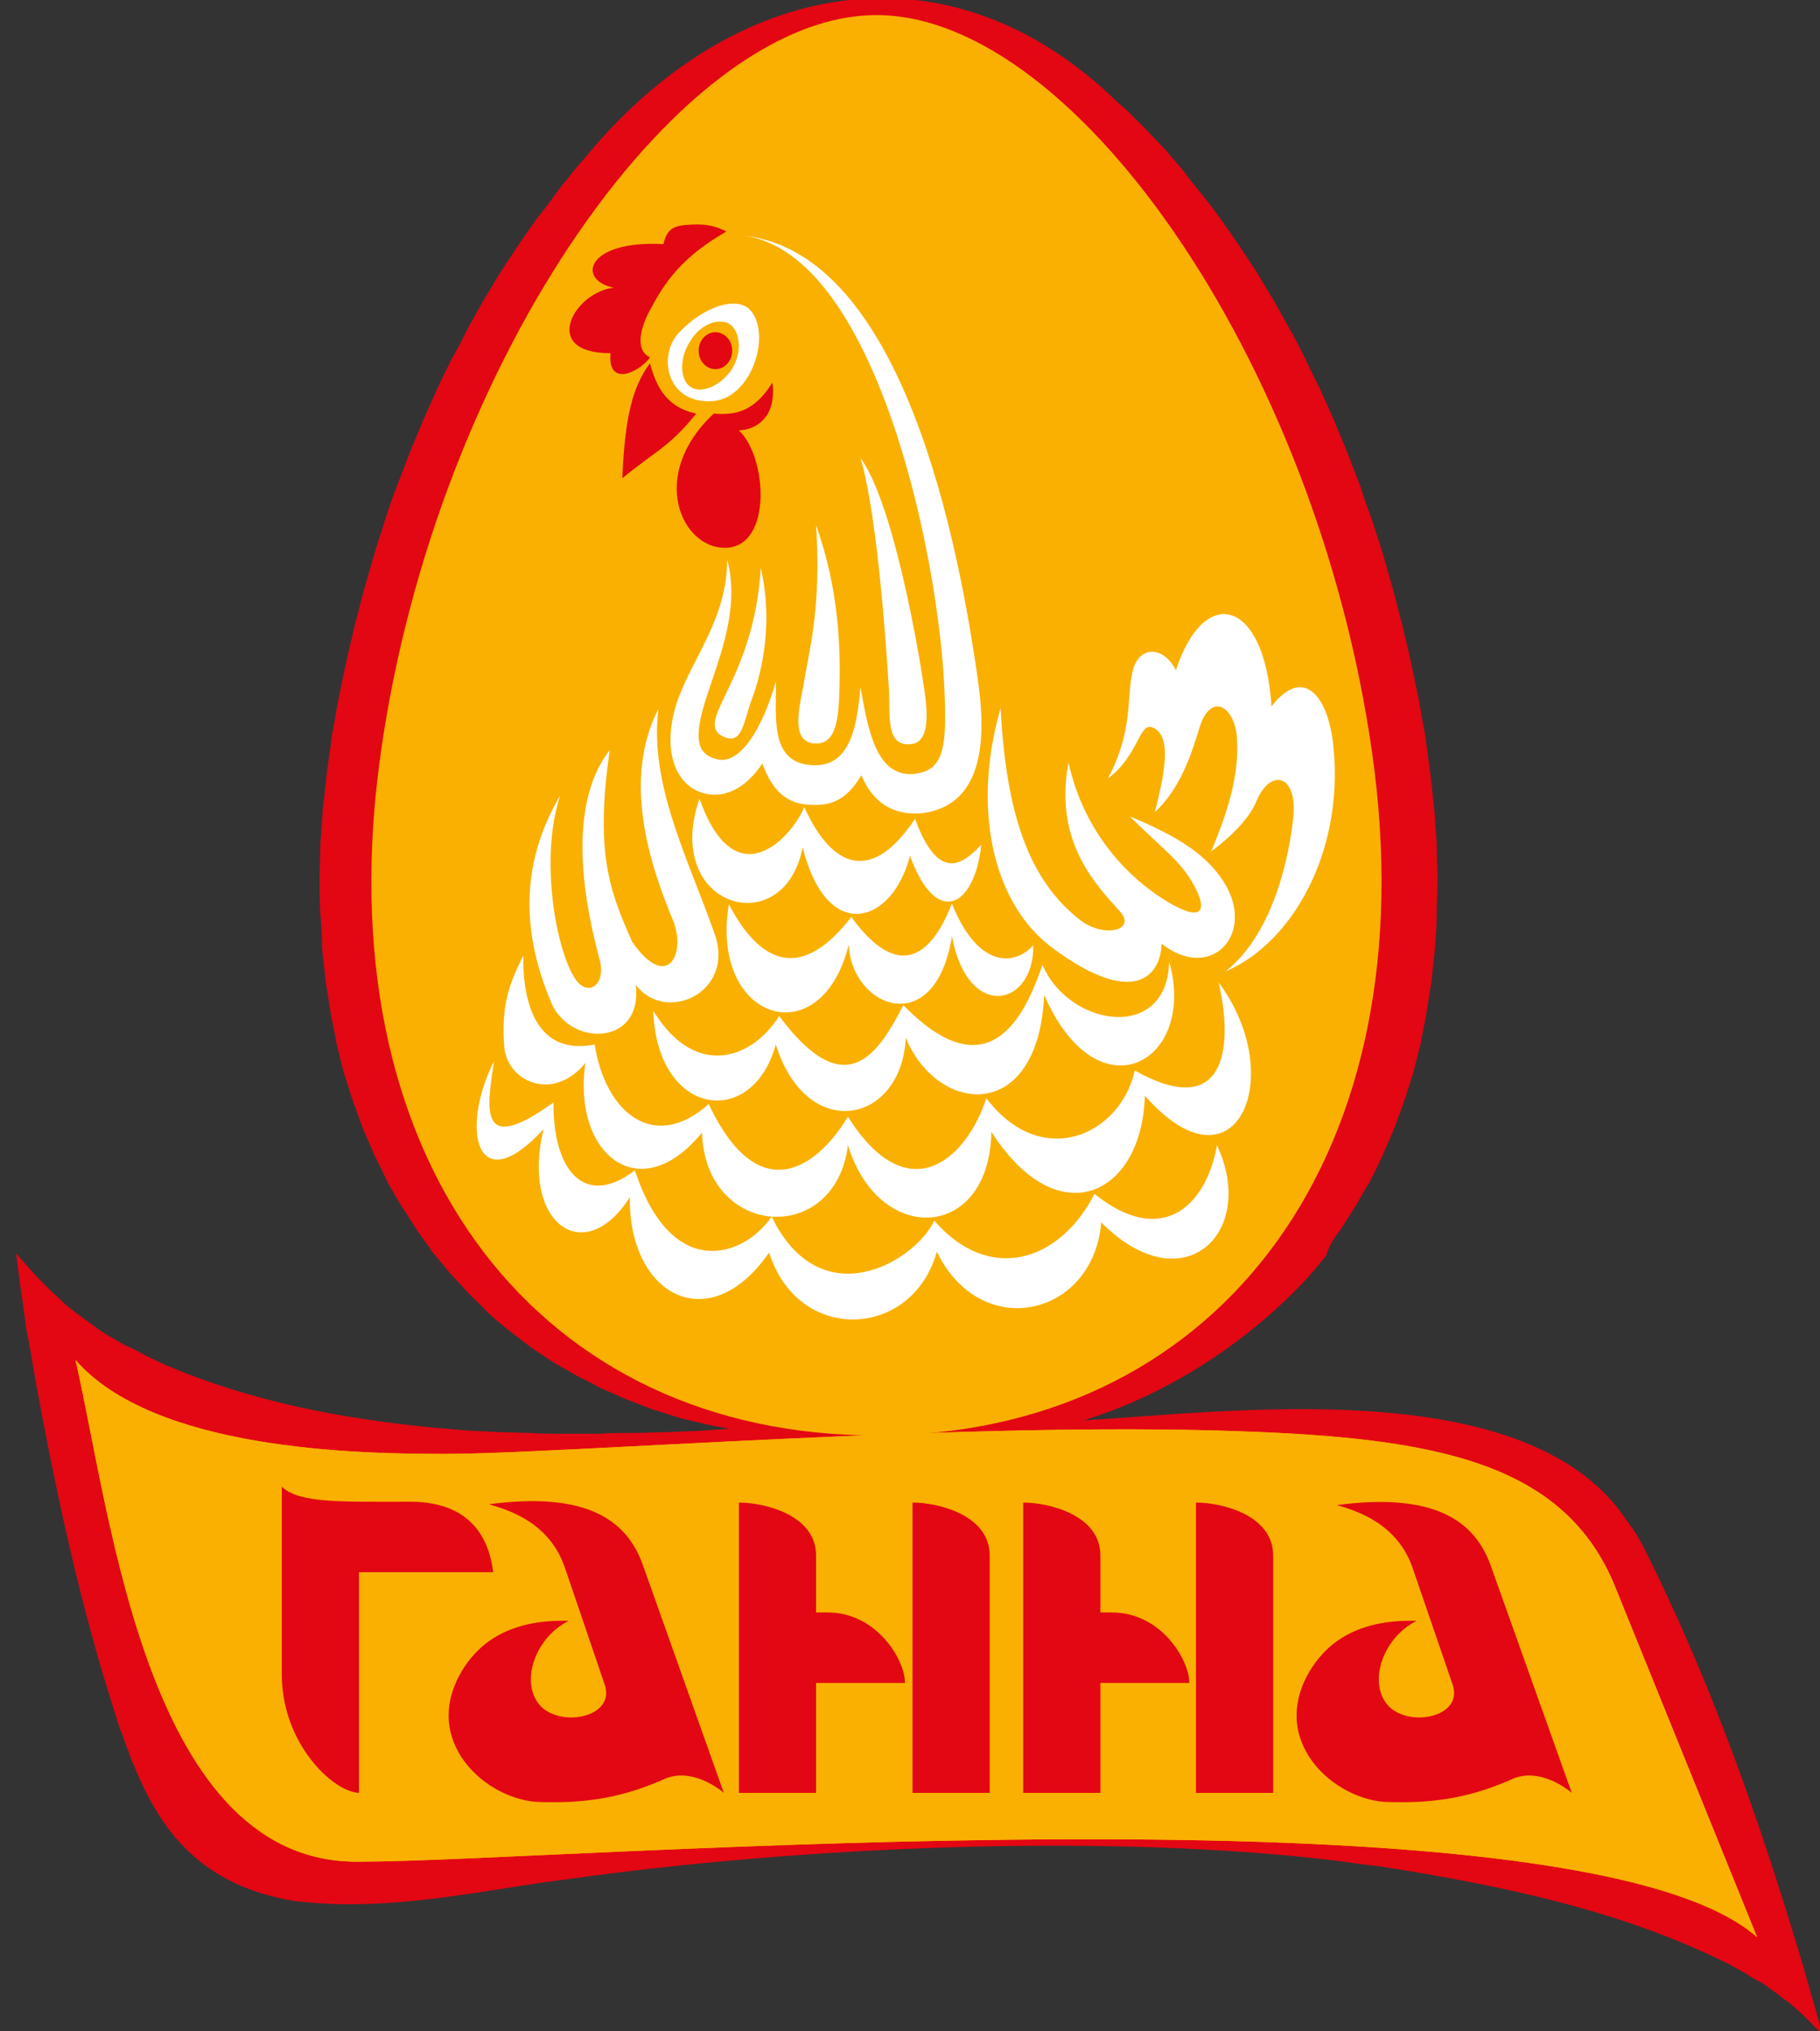 <?xml version="1.0" encoding="utf-8"?>
<!-- Generator: Adobe Illustrator 21.0.2, SVG Export Plug-In . SVG Version: 6.00 Build 0)  -->
<svg version="1.1" id="cdr_x5F_object" xmlns="http://www.w3.org/2000/svg" xmlns:xlink="http://www.w3.org/1999/xlink" x="0px"
	 y="0px" viewBox="0 0 217 242.1" style="enable-background:new 0 0 217 242.1;" xml:space="preserve">
<rect x="0" y="0" width="217" height="242.1" fill="#333333" stroke="none"/>
<style type="text/css">
	.st0{fill-rule:evenodd;clip-rule:evenodd;fill:#E30613;}
	.st1{fill-rule:evenodd;clip-rule:evenodd;fill:#F9B000;}
	.st2{fill-rule:evenodd;clip-rule:evenodd;fill:#FFFFFF;}
</style>
<g>
	<g>
		<path class="st0" d="M159.8,146.6c0.6-0.9,1.2-1.9,1.8-2.8c0.6-1,1.1-2,1.7-2.9c0.5-1,1-2,1.5-3.1c0.5-1.1,0.9-2.1,1.4-3.2
			c0.4-1.1,0.8-2.2,1.2-3.3c0.4-1.1,0.7-2.3,1.1-3.4c0.3-1.2,0.6-2.4,0.9-3.6c0.2-1.2,0.5-2.4,0.7-3.7c0.2-1.3,0.4-2.5,0.6-3.8
			c0.1-1.3,0.3-2.6,0.4-3.9c0.1-1.3,0.2-2.7,0.2-4c0-1.4,0.1-2.7,0.1-4.1c0-1.4-0.1-2.8-0.1-4.2c-0.1-1.4-0.2-2.9-0.3-4.3
			c-0.2-1.5-0.3-2.9-0.5-4.4c-0.2-1.5-0.4-2.9-0.6-4.4c-0.3-1.5-0.5-2.9-0.8-4.4c-0.3-1.4-0.6-2.9-0.9-4.3c-0.3-1.4-0.7-2.9-1-4.3
			c-0.4-1.4-0.7-2.8-1.1-4.2c-0.4-1.4-0.8-2.8-1.2-4.2c-0.4-1.4-0.9-2.7-1.3-4.1c-0.5-1.3-1-2.7-1.4-4c-0.5-1.3-1-2.6-1.5-3.9
			c-0.5-1.3-1.1-2.6-1.6-3.9c-0.6-1.3-1.1-2.5-1.7-3.8c-0.6-1.2-1.2-2.4-1.8-3.7c-0.6-1.2-1.2-2.4-1.9-3.6c-0.6-1.1-1.3-2.3-1.9-3.4
			c-0.7-1.1-1.3-2.2-2-3.3c-0.7-1.1-1.4-2.1-2.1-3.2c-0.7-1-1.4-2-2.1-3c-0.7-1-1.4-1.9-2.2-2.9c-0.7-0.9-1.5-1.8-2.2-2.8
			c-0.7-0.9-1.5-1.7-2.2-2.6c-0.8-0.8-1.5-1.6-2.3-2.4c-0.8-0.8-1.5-1.5-2.3-2.3c-0.8-0.7-1.6-1.4-2.3-2.1
			c-20-18.4-44.7-13.1-61.6,6.8c-0.7,0.9-1.5,1.7-2.2,2.6c-0.7,0.9-1.5,1.8-2.2,2.8c-0.7,1-1.4,1.9-2.2,2.9c-0.7,1-1.4,2-2.1,3
			c-0.7,1.1-1.4,2.1-2.1,3.2c-0.7,1.1-1.3,2.2-2,3.3c-0.6,1.1-1.3,2.3-1.9,3.4c-0.6,1.2-1.2,2.4-1.9,3.6c-0.6,1.2-1.2,2.4-1.8,3.7
			c-0.6,1.3-1.1,2.5-1.7,3.8c-0.5,1.3-1.1,2.6-1.6,3.9c-0.5,1.3-1,2.6-1.5,3.9c-0.5,1.3-1,2.7-1.4,4c-0.4,1.4-0.9,2.7-1.3,4.1
			c-0.4,1.4-0.8,2.8-1.2,4.2c-0.4,1.4-0.7,2.8-1.1,4.2c-0.3,1.4-0.7,2.9-1,4.3c-0.3,1.4-0.6,2.9-0.9,4.3c-0.3,1.5-0.5,2.9-0.8,4.4
			c-0.2,1.5-0.4,2.9-0.6,4.4c-0.2,1.5-0.3,2.9-0.5,4.4c-0.1,1.4-0.2,2.9-0.3,4.3c0,1.4-0.1,2.8-0.1,4.2c0,1.4,0,2.7,0.1,4.1
			c0.1,1.3,0.2,2.7,0.2,4c0.1,1.3,0.3,2.6,0.4,3.9c0.2,1.3,0.4,2.5,0.6,3.8c0.2,1.2,0.5,2.4,0.7,3.7c0.3,1.2,0.6,2.4,0.9,3.6
			c0.4,1.1,0.7,2.3,1.1,3.4c0.4,1.1,0.8,2.2,1.2,3.3c0.5,1.1,0.9,2.1,1.4,3.2c0.5,1,1,2,1.5,3.1c0.6,1,1.1,2,1.7,2.9
			c0.6,0.9,1.2,1.9,1.8,2.8c0.6,0.9,1.3,1.8,1.9,2.7c0.7,0.8,1.4,1.7,2.1,2.5c0.7,0.8,1.5,1.6,2.2,2.4c0.8,0.8,1.6,1.5,2.3,2.3
			c0.8,0.7,1.6,1.4,2.5,2.1c0.9,0.7,1.7,1.3,2.6,2c0.9,0.6,1.8,1.2,2.7,1.8c0.9,0.5,1.9,1.1,2.8,1.6c1,0.5,2,1,2.9,1.5
			c1,0.4,2,0.9,3,1.3c1,0.4,2.1,0.8,3.1,1.2c1.1,0.3,2.2,0.7,3.2,1c1.1,0.3,2.2,0.5,3.3,0.8c0.9,0.2,1.8,0.3,2.6,0.5
			c-0.9,0.1-1.8,0.1-2.7,0.2c-1.5,0.1-2.9,0.1-4.4,0.2c-1.4,0-2.9,0.1-4.3,0.1c-1.4,0-2.8,0-4.2,0.1c-1.4,0-2.7,0-4.1,0
			c-1.3,0-2.6,0-4-0.1c-1.3,0-2.6-0.1-3.9-0.1c-1.2-0.1-2.5-0.1-3.7-0.2c-1.2-0.1-2.4-0.2-3.6-0.3c-11.3-1.1-22-3.1-32.5-7.6
			c-0.8-0.4-1.5-0.7-2.3-1.1c-0.7-0.4-1.4-0.8-2.2-1.1c-0.7-0.4-1.4-0.8-2.1-1.2c-0.6-0.4-1.3-0.8-1.9-1.3c-0.6-0.4-1.2-0.9-1.8-1.3
			c-0.6-0.5-1.2-0.9-1.7-1.4c-0.5-0.5-1.1-1-1.6-1.5c-0.5-0.5-1-1-1.5-1.5c-0.8-0.9-1.7-1.9-2.5-2.8c0.2,1.2,0.3,2.4,0.5,3.7
			c0.1,0.7,0.2,1.4,0.3,2.1c0.1,0.7,0.2,1.5,0.3,2.2c0.1,0.8,0.2,1.5,0.4,2.3c0.1,0.8,0.3,1.5,0.4,2.3c0.1,0.8,0.3,1.6,0.4,2.4
			c2.5,13.6,5.4,27.2,9.7,40.4c0.2,0.7,0.4,1.3,0.7,2c0.2,0.6,0.4,1.2,0.7,1.9c0.2,0.6,0.4,1.2,0.7,1.8c3.7,9.2,9.2,14.4,19.1,16.1
			c0.4,0,0.7,0.1,1.1,0.1c9.6,1,19-0.9,28.4-2.3c0.5-0.1,1-0.1,1.5-0.2c0.5-0.1,1-0.1,1.5-0.2c27.7-3.9,64.8-5.6,92.6-2.1
			c1.3,0.2,2.6,0.4,3.9,0.5c1.3,0.2,2.5,0.4,3.8,0.6c13.1,2.2,26.2,5.1,38.2,11.1c0.7,0.4,1.3,0.7,2,1.1c0.6,0.4,1.2,0.8,1.9,1.1
			c0.6,0.4,1.1,0.8,1.7,1.2c0.5,0.4,1,0.8,1.6,1.2c0.5,0.4,0.9,0.8,1.4,1.2c0.9,0.9,1.7,1.7,2.6,2.6c-0.4-1.3-0.7-2.6-1.1-3.9
			c-0.2-0.7-0.4-1.4-0.6-2.1c-0.2-0.7-0.4-1.4-0.6-2.1c-5.1-17.2-11.1-34.3-19.2-50.3c-0.1-0.2-0.3-0.5-0.4-0.7
			c-0.1-0.2-0.3-0.5-0.4-0.7c-0.2-0.2-0.3-0.5-0.5-0.7c-0.2-0.2-0.3-0.5-0.5-0.7c-0.2-0.2-0.3-0.5-0.5-0.7c-0.2-0.2-0.3-0.5-0.5-0.7
			c-12.6-16.1-46.6-11.6-63.8-10.6c10.1-3.1,19.7-9.4,26.8-17.1c0.7-0.8,1.4-1.7,2.1-2.5C158.5,148.4,159.1,147.5,159.8,146.6z"/>
		<path class="st1" d="M53,173.3c14.2,0,62.2-3.9,94.8-2.7c23.4,0.8,38.8,3.7,44.8,18.6l16.9,41.7c-21.7-19.1-143.3-9-166.3-9
			c-25.6,0.7-29.9-41.1-34.2-59.8C18.4,172.9,42.7,173.3,53,173.3z"/>
		<path class="st1" d="M53,173.3c14.2,0,62.2-3.9,94.8-2.7c23.4,0.8,38.8,3.7,44.8,18.6l16.9,41.7c-21.7-19.1-143.3-9-166.3-9
			c-25.6,0.7-29.9-41.1-34.2-59.8C18.4,172.9,42.7,173.3,53,173.3z"/>
		<path class="st0" d="M58.8,187.4h-16v26.3c-3.1-0.1-9.2-5.9-9.2-14.1v-22.4c2,2,7.2,1.8,15.1,1.8
			C57.4,178.9,58.5,185.1,58.8,187.4z"/>
		<path class="st0" d="M86.3,213.7c-1.8-1.5-4.7-2.8-7.2-1.6c-5.6,2.5-10.2,2.8-14.6,2.7c-6.5-0.1-14.7-7.4-9.2-16
			c2.2-3.4,6-5.8,12.5-5.6c-4.2,2.1-5.9,7.7-3.2,10.3c2.6,2.4,8.8,1.1,7.5-2.7L67.4,187c-1.8-5.5-6.7-7-9.1-7.7
			c11.4-1.5,16.3,1.7,18.3,7.1L86.3,213.7z"/>
		<path class="st0" d="M107.9,200.6H97.3v13.1h-9.2v-23.9v-10.7c3.1,0,9.2,1.5,9.2,6.3v6.8h1.4C104.5,192.2,107.9,197.8,107.9,200.6
			z"/>
		<path class="st0" d="M118,213.7h-9.2v-34.6c3.1,0,9.2,1.5,9.2,6.3C118,201.8,118,195,118,213.7z"/>
		<path class="st0" d="M141.8,200.6h-10.6v13.1h-9.2v-23.9v-10.7c3.1,0,9.2,1.5,9.2,6.3v6.8h1.4
			C138.4,192.2,141.8,197.8,141.8,200.6z"/>
		<path class="st0" d="M151.8,213.7h-9.2v-34.6c3.1,0,9.2,1.5,9.2,6.3C151.8,201.8,151.8,195,151.8,213.7z"/>
		<path class="st0" d="M187.4,213.7c-1.8-1.5-4.7-2.8-7.2-1.6c-5.6,2.5-10.2,2.8-14.6,2.7c-6.5-0.1-14.7-7.4-9.2-16
			c2.2-3.4,6-5.8,12.5-5.6c-4.2,2.1-5.9,7.7-3.2,10.3c2.6,2.4,8.8,1.1,7.5-2.7l-4.7-13.7c-1.8-5.5-6.7-7-9.1-7.7
			c11.4-1.5,16.3,1.7,18.3,7.1L187.4,213.7z"/>
		<path class="st1" d="M104.5,171.1c39.8,0,65.2-31.9,59.4-79.1C158,44.8,128.6,1.8,104.5,1.8S51,44.8,45.1,92
			C39.3,139.3,64.7,171.1,104.5,171.1z"/>
		<path class="st2" d="M83.4,95.2c-4.5,13,10.1,17.2,12.3,5.8c2.9,11.6,10.7,9.2,12.8,1c3.1,8.6,7.7,6.2,8.5-1.3
			c-1.8,1.8-4.9,5.1-7.9-3.1c-5.6,8.4-10.3,5.1-13.2-1.4C94.3,100,87.6,107.1,83.4,95.2z"/>
		<path class="st2" d="M86.9,107.8c-2.3,13.9,11,18.1,14.3,4.8c0.3,7.5,10.3,11.5,12.3-1c1.9,10.2,9.8,8.4,9.7,1.1
			c-2.6,2.7-6.8,2.3-9.7-5c-1.3,3.3-5,11.2-12,1.6C93.7,119.4,88.8,111.3,86.9,107.8z"/>
		<path class="st2" d="M77.9,120.5c0.4,12.6,11.8,14.2,14.6,4c3.7,11.8,15,9.5,15.5-0.8c3.8,9.2,15.8,10.3,16.5-5.1
			c6.4,14.7,18.3,8,14.9-4c-0.2,9.7-12,7.8-15.1,0.4c-1.6,4.5-5.7,16-16.6,4.8c-3,5.9-6.9,11.9-14.8,1.3
			C89.8,126.1,83,128.8,77.9,120.5z"/>
		<path class="st2" d="M70.9,124.5c-7.6,1.5-8.6-6.3-8.5-10.6c-1.8,3.5-2.6,6.1-2.3,10.6c0.2,4.5,5.9,6.9,9.7,2.2
			c-1.6,10.9,6.5,17.4,13.9,8.3c0.4,12.6,15.9,13.6,17.4,1.5c3.7,12.1,16.9,11.4,17.1-1.6c8,12.5,18,7.5,18.3-4.3
			c10.8,12.3,17.2-2.2,8.8-13.5c1.9,8.3,0.5,16.4-10,10.5c-1.7,7.7-11.1,12-17.7,3.3c-2.4,7.4-9.4,13.5-16.5,2.2
			c-3.6,6-10.6,11.2-16.6-1.5C78,137.4,72.2,132.7,70.9,124.5z"/>
		<path class="st2" d="M66,131.4c-8.9,6.4-8,1-7.1-4.9c-4.1,8.1-2.1,16.8,5.9,8.1c-2.7,11.3,4.9,16.6,10.3,8.1
			c-0.2,11.6,9.4,17,16.6,6.6c3.5,11,17.1,10.3,20-0.1c5.3,10.9,18.7,7.7,19.6-3.5c9.7,9.8,18.7,1.3,13.8-9.2
			c-1.3,7.4-6.7,12.2-14.6,5.8c-4.2,8.2-12.6,10.7-19.1,3.2C109,150.5,97.8,157,92,145c-3.2,4.8-11.9,7.9-16.3-5.5
			C69.5,144.2,65.9,139.2,66,131.4z"/>
		<path class="st0" d="M77.5,42.6c-1.4,1.9-5.1,3.5-4.7-0.5c-8.6,0-4.2-7.4,0.4-7.8c-4.5-0.9-3.3-5.7,5.9-5.2
			c0.4-1.7,1.1-2.2,2.9-2.3c1.6-0.1,2.9-0.1,4.6,0.8c-4.7,2.7-7,5.4-8.9,9C76.4,38.8,75.6,41.7,77.5,42.6z"/>
		<path class="st0" d="M77.5,43.3c-2.1,2.8-3,6.5-3.3,13.7c3.9-3.2,5.7-3.8,8.8-7.7C79.7,48.6,78.3,46.4,77.5,43.3z"/>
		<ellipse class="st0" cx="85.3" cy="41.8" rx="2" ry="2.2"/>
		<path class="st2" d="M102.6,54.6c3.9,5.3,6.9,22.8,7.5,26.9c0.5,3.1,0.9,7-1.5,7.2c-2.9,0.3-2.5-3.1-2.6-6.3
			C105.8,79,104.7,61.6,102.6,54.6z"/>
		<path class="st2" d="M119.3,84.4c0.7,13.2,3.6,20.6,9.4,25.2c2.9,2.3,6.9,1.3,4.8-1c-2.8-3.1-7.9-8.3-6.1-17.7
			c1.9,8.6,7.4,14,12,16.7c4.3,2.5,4.2,0.5,3.3-1.4c-1.6-3.4-3.9-4.8-8-8.9c5.5,2.3,9.5,4.6,11.6,8.5c3.1,5.8-2,11.2-7.8,6.7
			c-0.1,3.8-3.3,7.7-13,0.5C118.7,108,115.7,97,119.3,84.4z"/>
		<path class="st2" d="M88.8,28.1c15.6,2.3,23.1,37.9,23.8,54c0.3,6.7,0,9.6-3.3,10.1c-5,0.8-5.9-5.9-6.7-10.3
			c-0.4,3.9-0.9,9.7-5.9,9.3c-5-0.4-4.1-5.8-4.2-10c-1,3.8-3.7,10.1-7,9.3c-2-0.5-2.9-1.8-1.6-6.3c1.4-4.8,4.5-11.2,2.8-17.5
			c0,7.4-4.6,12.2-6.2,17.7c-1.4,5-0.1,9,3.2,10.1c2.6,0.8,5.2-0.5,7.2-3.5c1,2.8,2.5,4.6,5.2,4.9c2.5,0.2,4.6-0.1,6.6-3.5
			c1.8,4.3,5.1,4.8,7.5,4.5c7.1-1.1,7.3-8.9,6.5-15.1C114.3,64.4,107.6,30.3,88.8,28.1z"/>
		<path class="st2" d="M78.5,84.5c-1.1,9,3.5,17.7,6.7,26.8c2.5,7-5.8,10.8-9.4,6.1c0.9,7-7.3,7.5-9.9,2.5
			c-4.2-9.6-3.4-17.8,0.9-25.1c-2.5,7.5-0.5,18.5,1.8,21.9c1.5,2.2,3.7,0.7,2.9-2.3c-1.6-5.9-4.2-18.1,1.2-25
			c-1.7,11.9-0.2,16.5,2.7,22.9c4.2,6,6.5,1.3,4.8-2.7C77.6,103.3,74.1,93.1,78.5,84.5z"/>
		<path class="st2" d="M146.1,115.8c8.2-3.5,14.1-14.5,12.9-26.7c-0.6-6.2-3.6-9.8-7.4-4.9c-0.8-12.8-8-14.7-11.4-4.3
			c-1.4-2.9-4.5-3.1-5.2,0.3c-0.7,3.3,0.1,6.9-2.9,12.6c3.7-2.8,3.7-6.7,5.3-6.1c2.6,1,1.2,6.4,0.3,10.1c2.7-2.5,4.1-6,5.3-10
			c1.3-4.4,4.3-2.7,4.5,1.4c0.2,4.2-1,8.3-3.1,13.3c3.3-2.5,4.8-4.5,5.4-6c1.7-4,4.9-3.2,4.4,1.9
			C153.8,101.3,152.1,111.1,146.1,115.8z"/>
		<path class="st2" d="M97.3,62.6c2.8,7.8,2.9,15,2.8,19.2c-0.1,3.4-0.2,7.2-3.2,6.8c-2.5-0.4-1.7-3.9-1.1-6.9
			C96.3,78.2,98,72.7,97.3,62.6z"/>
		<path class="st2" d="M90.7,67.7c1.5,6.4,0.2,12.2-1,15.5c-1,2.5-1.1,5.5-3.2,4.7c-2.3-0.8-1-2.9,0-5.1
			C87.7,80.3,90.3,75.2,90.7,67.7z"/>
		<path class="st0" d="M85.1,49.3c-7.9,7.4-3.8,16.1,1.4,16c5.6-0.1,5-10.8,1.6-14c2.3-0.1,4.5-1.8,4-5.7
			C89.9,49.1,87.7,49.5,85.1,49.3z"/>
		<path class="st2" d="M85.1,47.8c4.7-0.5,6.9-8.2,4.3-10.9c-1.6-1.6-5.4-0.4-8.3,2.6C78.3,42.2,79.4,48.3,85.1,47.8z M82.3,46.1
			c1.3,0.9,3.6-0.1,4.9-2c1.3-2,1.1-4.4-0.1-5.4c-1.3-0.9-3.5-0.1-4.7,1.8C81,42.5,81,45.2,82.3,46.1z"/>
	</g>
</g>
</svg>
